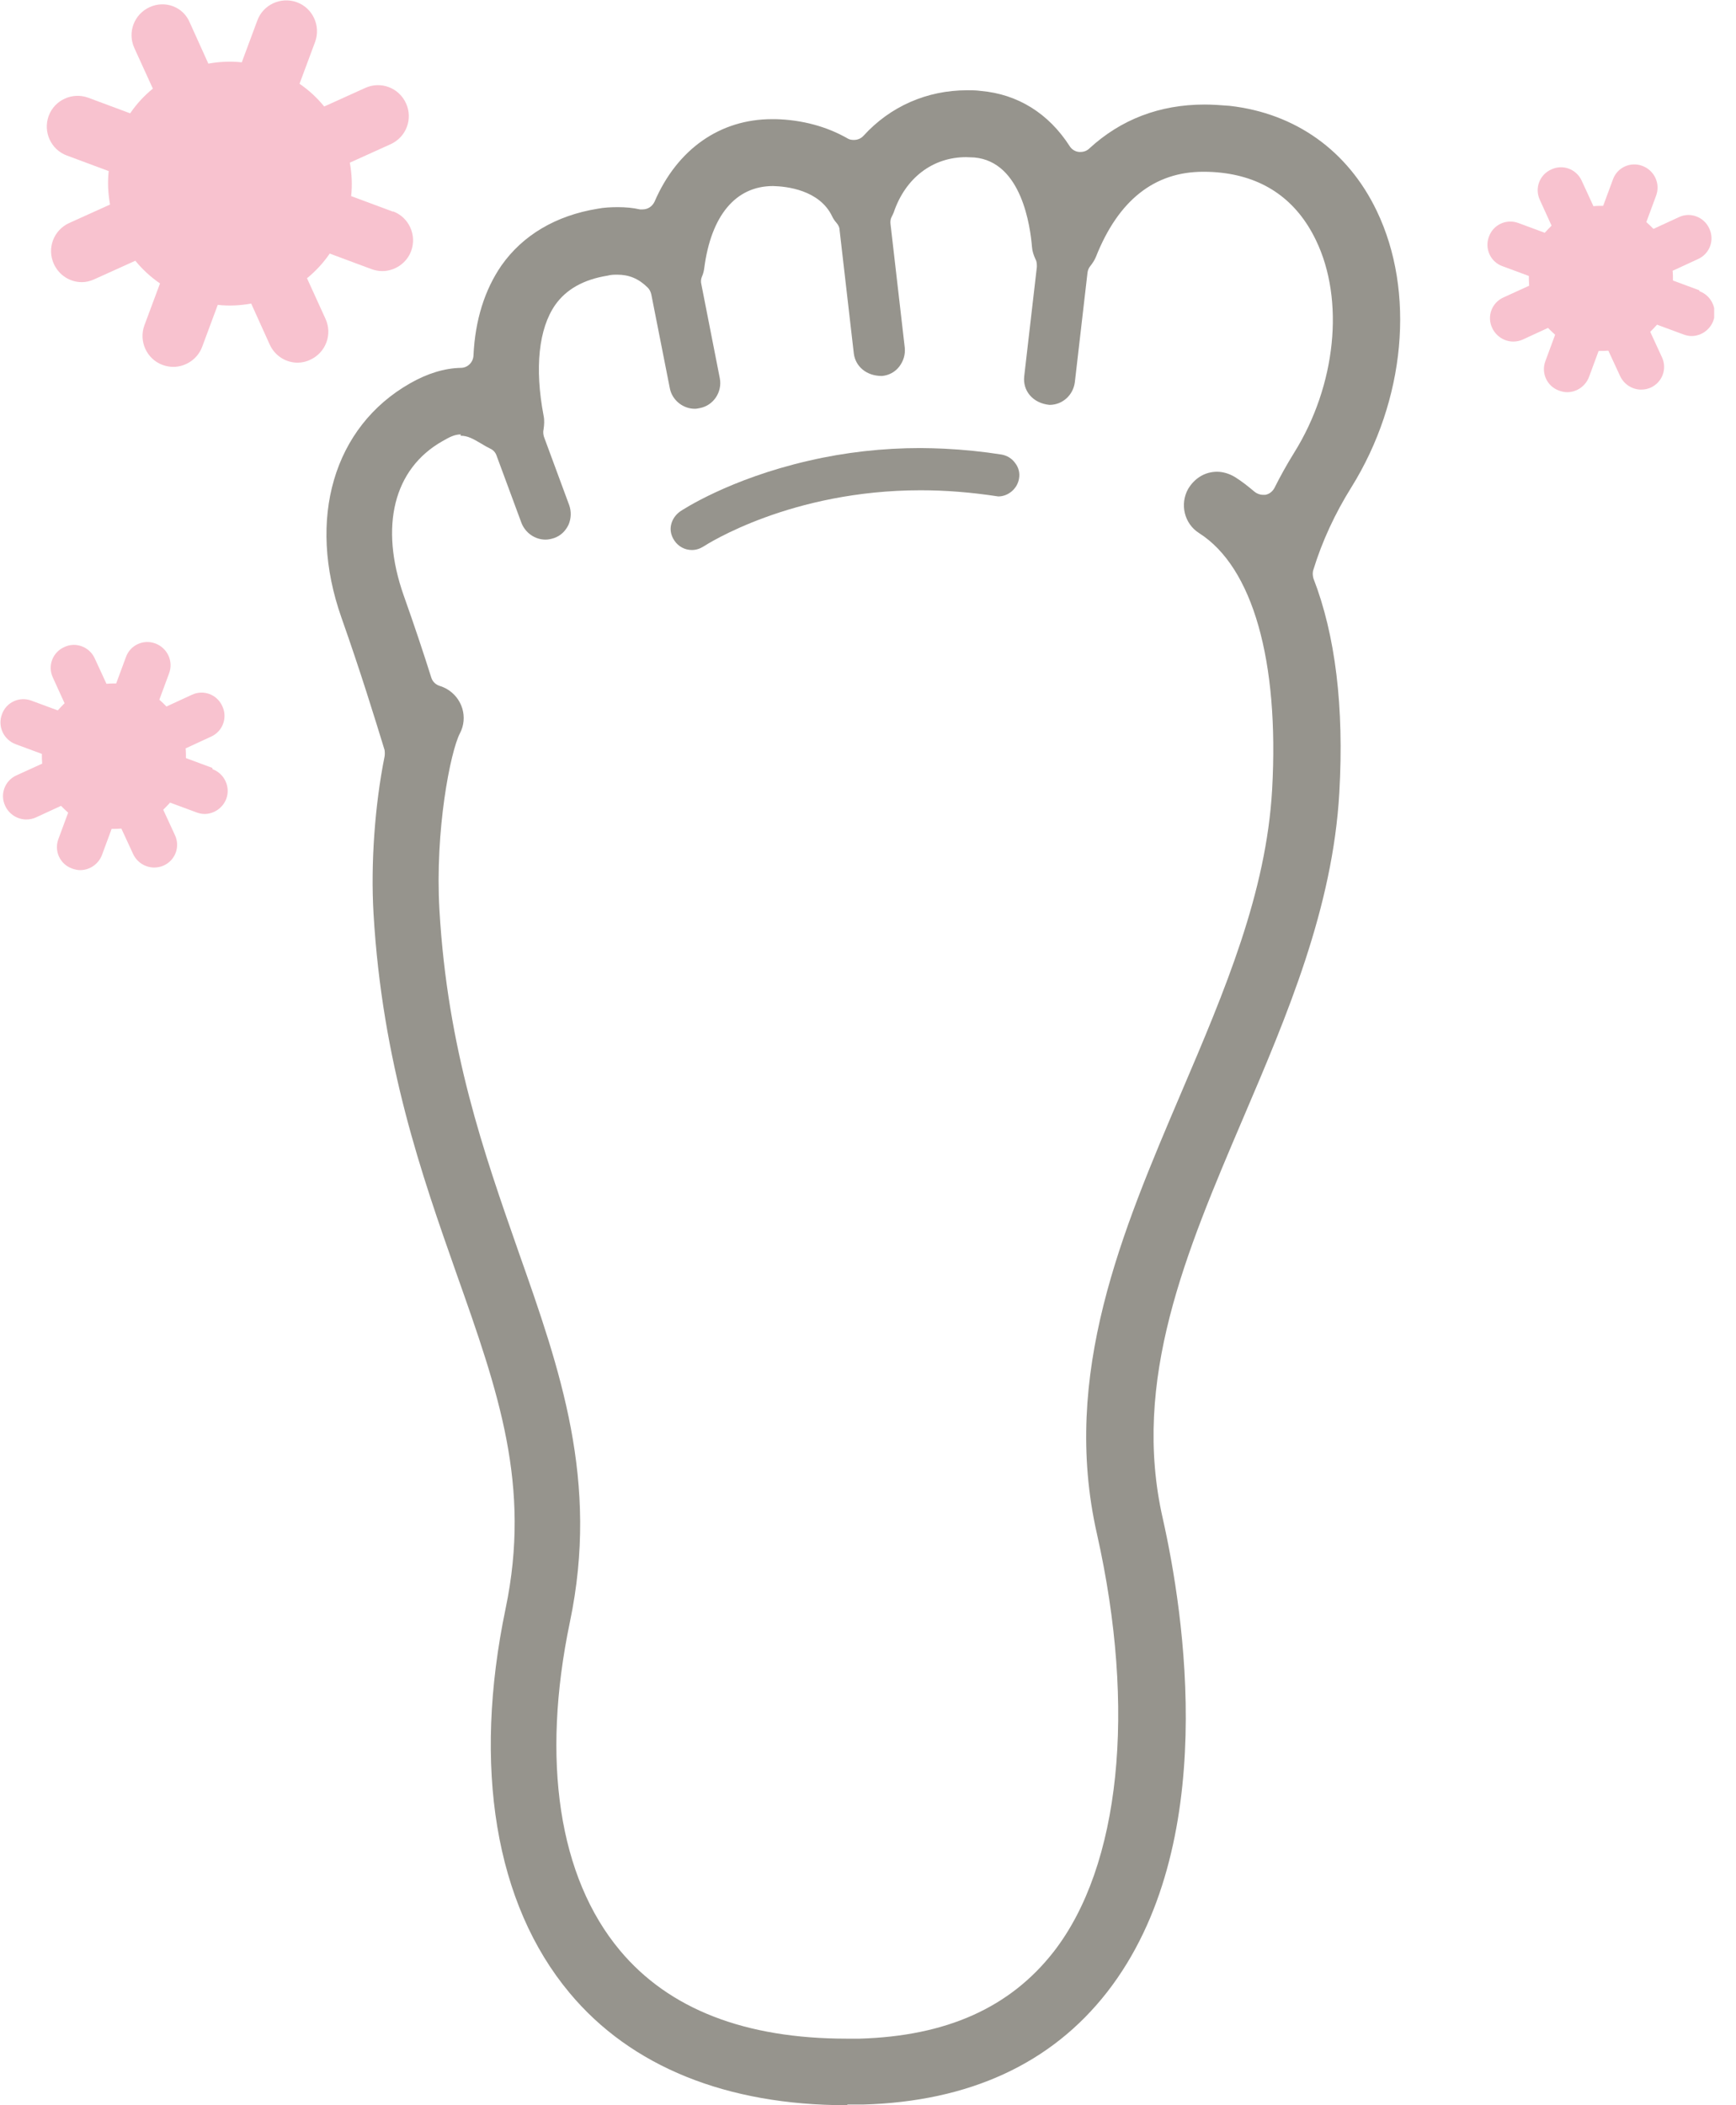 <svg width="66" height="80" viewBox="0 0 66 80" fill="none" xmlns="http://www.w3.org/2000/svg">
<g clip-path="url(#clip0_81_228)">
<path d="M32.19 80C27.625 80 23.985 78.532 21.653 75.731C18.828 72.35 17.964 67.156 19.223 61.123C20.197 56.447 18.951 52.906 17.36 48.414C16.04 44.664 14.534 40.395 14.201 34.719C14.09 32.819 14.251 30.586 14.621 28.748C14.633 28.674 14.633 28.587 14.621 28.501C14.238 27.255 13.72 25.564 12.98 23.467C11.659 19.716 12.684 16.224 15.583 14.571C16.249 14.189 16.903 13.991 17.52 13.979C17.779 13.979 17.989 13.769 18.001 13.51C18.063 12.153 18.433 11.005 19.062 10.092C19.877 8.933 21.135 8.192 22.714 7.933C22.974 7.884 23.233 7.872 23.492 7.872C23.775 7.872 24.059 7.896 24.331 7.958C24.368 7.958 24.392 7.958 24.429 7.958C24.627 7.958 24.799 7.847 24.886 7.662C25.75 5.663 27.378 4.528 29.352 4.528H29.488C30.5 4.553 31.437 4.812 32.215 5.256C32.289 5.305 32.375 5.318 32.461 5.318C32.597 5.318 32.733 5.268 32.832 5.157C33.843 4.047 35.237 3.43 36.767 3.43C36.94 3.43 37.113 3.43 37.286 3.455C38.692 3.578 39.864 4.306 40.666 5.552C40.74 5.675 40.876 5.762 41.024 5.774C41.049 5.774 41.061 5.774 41.086 5.774C41.209 5.774 41.333 5.725 41.419 5.638C42.616 4.54 44.084 3.973 45.799 3.973C46.107 3.973 46.428 3.997 46.749 4.022C49.254 4.306 51.24 5.725 52.338 8.007C53.819 11.079 53.436 15.213 51.376 18.519C50.759 19.506 50.265 20.567 49.932 21.653C49.895 21.764 49.907 21.875 49.932 21.974C50.771 24.133 51.104 26.872 50.919 30.117C50.672 34.497 48.945 38.556 47.267 42.48C45.083 47.6 43.011 52.449 44.207 57.705C45.009 61.271 46.416 70.142 42.097 75.694C39.975 78.421 36.842 79.864 32.807 79.975C32.609 79.975 32.412 79.975 32.227 79.975L32.19 80ZM17.52 16.508C17.273 16.508 17.076 16.619 16.817 16.767C14.966 17.816 14.423 20 15.348 22.628C15.756 23.775 16.101 24.812 16.397 25.75C16.447 25.91 16.57 26.021 16.73 26.07C16.817 26.095 16.891 26.132 16.965 26.169C17.582 26.514 17.804 27.267 17.483 27.872C17.125 28.563 16.533 31.548 16.706 34.571C17.014 39.889 18.396 43.8 19.716 47.575C21.296 52.054 22.788 56.286 21.666 61.641C20.567 66.909 21.246 71.339 23.566 74.115C25.429 76.348 28.328 77.471 32.19 77.471H32.684C35.978 77.372 38.396 76.299 40.062 74.164C42.591 70.907 43.208 64.972 41.703 58.285C40.333 52.227 42.665 46.786 44.911 41.517C46.576 37.619 48.143 33.93 48.365 29.994C48.637 25.108 47.625 21.555 45.589 20.259C45.022 19.901 44.849 19.161 45.17 18.581C45.429 18.149 45.836 17.927 46.268 17.927C46.502 17.927 46.737 18.001 46.946 18.125C47.205 18.285 47.452 18.482 47.687 18.68C47.773 18.754 47.896 18.803 48.007 18.803C48.044 18.803 48.069 18.803 48.106 18.803C48.254 18.779 48.377 18.68 48.452 18.544C48.674 18.1 48.92 17.656 49.204 17.199C50.796 14.645 51.129 11.4 50.031 9.13C49.303 7.613 48.081 6.749 46.428 6.564C46.218 6.539 45.984 6.527 45.749 6.527C43.886 6.527 42.517 7.613 41.666 9.759C41.616 9.883 41.542 9.994 41.456 10.105C41.394 10.179 41.357 10.265 41.345 10.364L40.864 14.522C40.802 15.015 40.395 15.386 39.901 15.386C39.26 15.324 38.877 14.843 38.939 14.3L39.42 10.142C39.42 10.043 39.42 9.944 39.371 9.858C39.297 9.698 39.247 9.55 39.235 9.389C39.173 8.637 38.853 6.144 37.039 5.984C36.928 5.984 36.829 5.972 36.73 5.972C35.46 5.972 34.423 6.761 33.979 8.069C33.954 8.131 33.93 8.18 33.905 8.229C33.856 8.316 33.843 8.415 33.856 8.513L34.398 13.214C34.423 13.473 34.349 13.72 34.189 13.93C34.028 14.139 33.794 14.263 33.535 14.287H33.523C32.93 14.287 32.523 13.917 32.461 13.436L31.919 8.735C31.919 8.637 31.869 8.55 31.808 8.476C31.733 8.39 31.672 8.303 31.635 8.217C31.154 7.218 29.907 7.082 29.389 7.07C27.958 7.07 27.033 8.205 26.774 10.191C26.761 10.29 26.737 10.401 26.687 10.512C26.65 10.598 26.638 10.697 26.663 10.796L27.366 14.374C27.465 14.892 27.131 15.41 26.601 15.509C26.539 15.521 26.477 15.534 26.416 15.534C25.959 15.534 25.552 15.2 25.466 14.756L24.762 11.191C24.738 11.092 24.701 11.005 24.627 10.931C24.281 10.586 23.911 10.438 23.467 10.438C23.356 10.438 23.233 10.438 23.097 10.475C22.184 10.623 21.53 10.993 21.11 11.585C20.481 12.486 20.321 13.979 20.666 15.793C20.703 15.965 20.691 16.138 20.666 16.311C20.642 16.41 20.654 16.508 20.679 16.595L21.641 19.198C21.727 19.445 21.715 19.704 21.616 19.938C21.505 20.173 21.32 20.358 21.073 20.444C20.962 20.481 20.851 20.506 20.74 20.506C20.333 20.506 19.975 20.247 19.827 19.877L18.877 17.31C18.84 17.199 18.754 17.101 18.643 17.051C18.519 16.989 18.408 16.928 18.31 16.866C17.977 16.669 17.779 16.558 17.508 16.558L17.52 16.508Z" fill="#96948D"/>
<path d="M38.593 17.594C38.47 17.421 38.285 17.31 38.075 17.273C37.372 17.162 36.644 17.088 35.904 17.051C35.595 17.039 35.287 17.027 34.991 17.027C33.559 17.027 32.128 17.187 30.747 17.508C27.724 18.199 25.935 19.383 25.861 19.433C25.688 19.556 25.564 19.729 25.515 19.938C25.466 20.148 25.515 20.358 25.639 20.543C25.787 20.765 26.033 20.901 26.305 20.901C26.465 20.901 26.613 20.851 26.749 20.765C26.885 20.679 30.068 18.631 35.003 18.631C35.941 18.631 36.903 18.705 37.952 18.865C38.334 18.865 38.68 18.569 38.742 18.186C38.779 17.977 38.729 17.767 38.593 17.594Z" fill="#96948D"/>
<path d="M26.305 20.777C26.083 20.777 25.861 20.666 25.737 20.481C25.527 20.173 25.614 19.753 25.922 19.544C25.996 19.494 27.773 18.322 30.759 17.643C32.128 17.335 33.547 17.175 34.978 17.175C35.275 17.175 35.583 17.175 35.891 17.199C36.619 17.236 37.347 17.31 38.051 17.421C38.236 17.446 38.384 17.545 38.495 17.693C38.606 17.841 38.643 18.014 38.618 18.199C38.569 18.519 38.285 18.766 37.952 18.766C36.903 18.606 35.941 18.532 35.003 18.532C30.006 18.532 26.811 20.592 26.675 20.679C26.564 20.753 26.428 20.79 26.305 20.79V20.777Z" fill="#96948D"/>
<path d="M14.941 8.044L13.35 7.452C13.399 7.02 13.374 6.601 13.3 6.181L14.855 5.478C15.447 5.207 15.706 4.516 15.435 3.924C15.164 3.331 14.473 3.072 13.88 3.344L12.326 4.047C12.054 3.714 11.746 3.43 11.388 3.183L11.98 1.592C12.202 0.987 11.894 0.309 11.289 0.086C10.685 -0.136 10.006 0.173 9.784 0.777L9.192 2.369C8.76 2.32 8.341 2.344 7.921 2.418L7.218 0.864C6.971 0.259 6.28 7.62548e-05 5.688 0.272C5.096 0.543 4.837 1.234 5.108 1.826L5.811 3.368C5.478 3.64 5.194 3.948 4.948 4.306L3.356 3.714C2.751 3.492 2.073 3.8 1.851 4.405C1.629 5.009 1.937 5.688 2.542 5.91L4.133 6.502C4.084 6.934 4.109 7.354 4.183 7.773L2.628 8.476C2.036 8.748 1.777 9.439 2.048 10.031C2.246 10.463 2.665 10.722 3.109 10.722C3.27 10.722 3.43 10.685 3.59 10.611L5.145 9.908C5.416 10.241 5.725 10.524 6.083 10.771L5.49 12.363C5.268 12.967 5.577 13.646 6.181 13.868C6.317 13.917 6.453 13.942 6.589 13.942C7.057 13.942 7.514 13.646 7.687 13.177L8.279 11.585C8.711 11.635 9.13 11.61 9.55 11.536L10.253 13.091C10.45 13.523 10.87 13.782 11.314 13.782C11.474 13.782 11.647 13.745 11.795 13.671C12.387 13.399 12.646 12.708 12.375 12.116L11.672 10.574C12.005 10.302 12.289 9.994 12.536 9.636L14.127 10.228C14.263 10.278 14.399 10.302 14.534 10.302C15.003 10.302 15.46 10.006 15.632 9.537C15.854 8.933 15.546 8.254 14.941 8.032V8.044Z" fill="#F8C2CF"/>
<path d="M64.602 11.03L63.603 10.66C63.603 10.537 63.603 10.413 63.59 10.29L64.553 9.846C64.997 9.648 65.194 9.13 64.985 8.686C64.787 8.242 64.257 8.044 63.825 8.254L62.862 8.698C62.776 8.612 62.69 8.526 62.591 8.439L62.961 7.44C63.134 6.983 62.9 6.477 62.443 6.305C61.986 6.132 61.481 6.366 61.32 6.823L60.95 7.822C60.827 7.822 60.703 7.822 60.58 7.835L60.136 6.872C59.938 6.428 59.42 6.231 58.976 6.44C58.532 6.638 58.334 7.156 58.544 7.6L58.988 8.575C58.902 8.661 58.816 8.748 58.729 8.846L57.73 8.476C57.273 8.303 56.767 8.538 56.607 8.994C56.434 9.451 56.669 9.957 57.125 10.117L58.125 10.487C58.125 10.611 58.125 10.734 58.137 10.857L57.162 11.302C56.718 11.499 56.521 12.017 56.73 12.461C56.879 12.782 57.199 12.98 57.532 12.98C57.656 12.98 57.779 12.955 57.89 12.905L58.853 12.461C58.939 12.548 59.025 12.634 59.124 12.72L58.754 13.72C58.581 14.176 58.816 14.682 59.272 14.843C59.371 14.88 59.482 14.904 59.581 14.904C59.938 14.904 60.271 14.682 60.407 14.337L60.777 13.337C60.901 13.337 61.024 13.337 61.147 13.325L61.592 14.287C61.74 14.608 62.06 14.806 62.394 14.806C62.517 14.806 62.64 14.781 62.751 14.732C63.196 14.534 63.393 14.016 63.183 13.572L62.739 12.609C62.825 12.523 62.912 12.437 62.998 12.338L63.998 12.708C64.096 12.745 64.207 12.77 64.306 12.77C64.664 12.77 64.997 12.548 65.133 12.202C65.305 11.746 65.071 11.24 64.614 11.067L64.602 11.03Z" fill="#F8C2CF"/>
<path d="M8.069 29.18L7.07 28.809C7.07 28.686 7.07 28.563 7.057 28.439L8.02 27.995C8.464 27.798 8.661 27.279 8.452 26.835C8.254 26.391 7.736 26.194 7.292 26.404L6.329 26.848C6.243 26.761 6.157 26.675 6.058 26.589L6.428 25.589C6.601 25.133 6.366 24.627 5.91 24.454C5.453 24.281 4.948 24.516 4.787 24.972L4.417 25.972C4.294 25.972 4.17 25.972 4.047 25.984L3.603 25.022C3.405 24.578 2.875 24.38 2.443 24.59C1.999 24.787 1.801 25.305 2.011 25.75L2.455 26.724C2.369 26.811 2.283 26.897 2.196 26.996L1.197 26.626C0.74 26.453 0.234 26.687 0.074 27.144C-0.099 27.6 0.136 28.106 0.592 28.279L1.592 28.649C1.592 28.772 1.592 28.896 1.604 29.019L0.629 29.463C0.185 29.661 -0.012 30.179 0.197 30.623C0.345 30.944 0.666 31.141 0.999 31.141C1.123 31.141 1.246 31.117 1.357 31.067L2.32 30.623C2.406 30.709 2.492 30.796 2.591 30.882L2.221 31.882C2.048 32.338 2.283 32.844 2.739 33.004C2.838 33.041 2.949 33.066 3.047 33.066C3.405 33.066 3.738 32.844 3.874 32.498L4.244 31.499C4.368 31.499 4.491 31.499 4.614 31.487L5.059 32.449C5.207 32.77 5.527 32.967 5.861 32.967C5.984 32.967 6.107 32.943 6.218 32.893C6.663 32.696 6.86 32.178 6.65 31.733L6.206 30.771C6.292 30.685 6.379 30.598 6.465 30.5L7.465 30.87C7.563 30.907 7.674 30.932 7.773 30.932C8.131 30.932 8.464 30.709 8.6 30.364C8.772 29.907 8.538 29.402 8.081 29.229L8.069 29.18Z" fill="#F8C2CF"/>
</g>
<defs>
<clipPath id="clip0_81_228">
<rect width="65.17" height="80" fill="white"/>
</clipPath>
</defs>
</svg>
